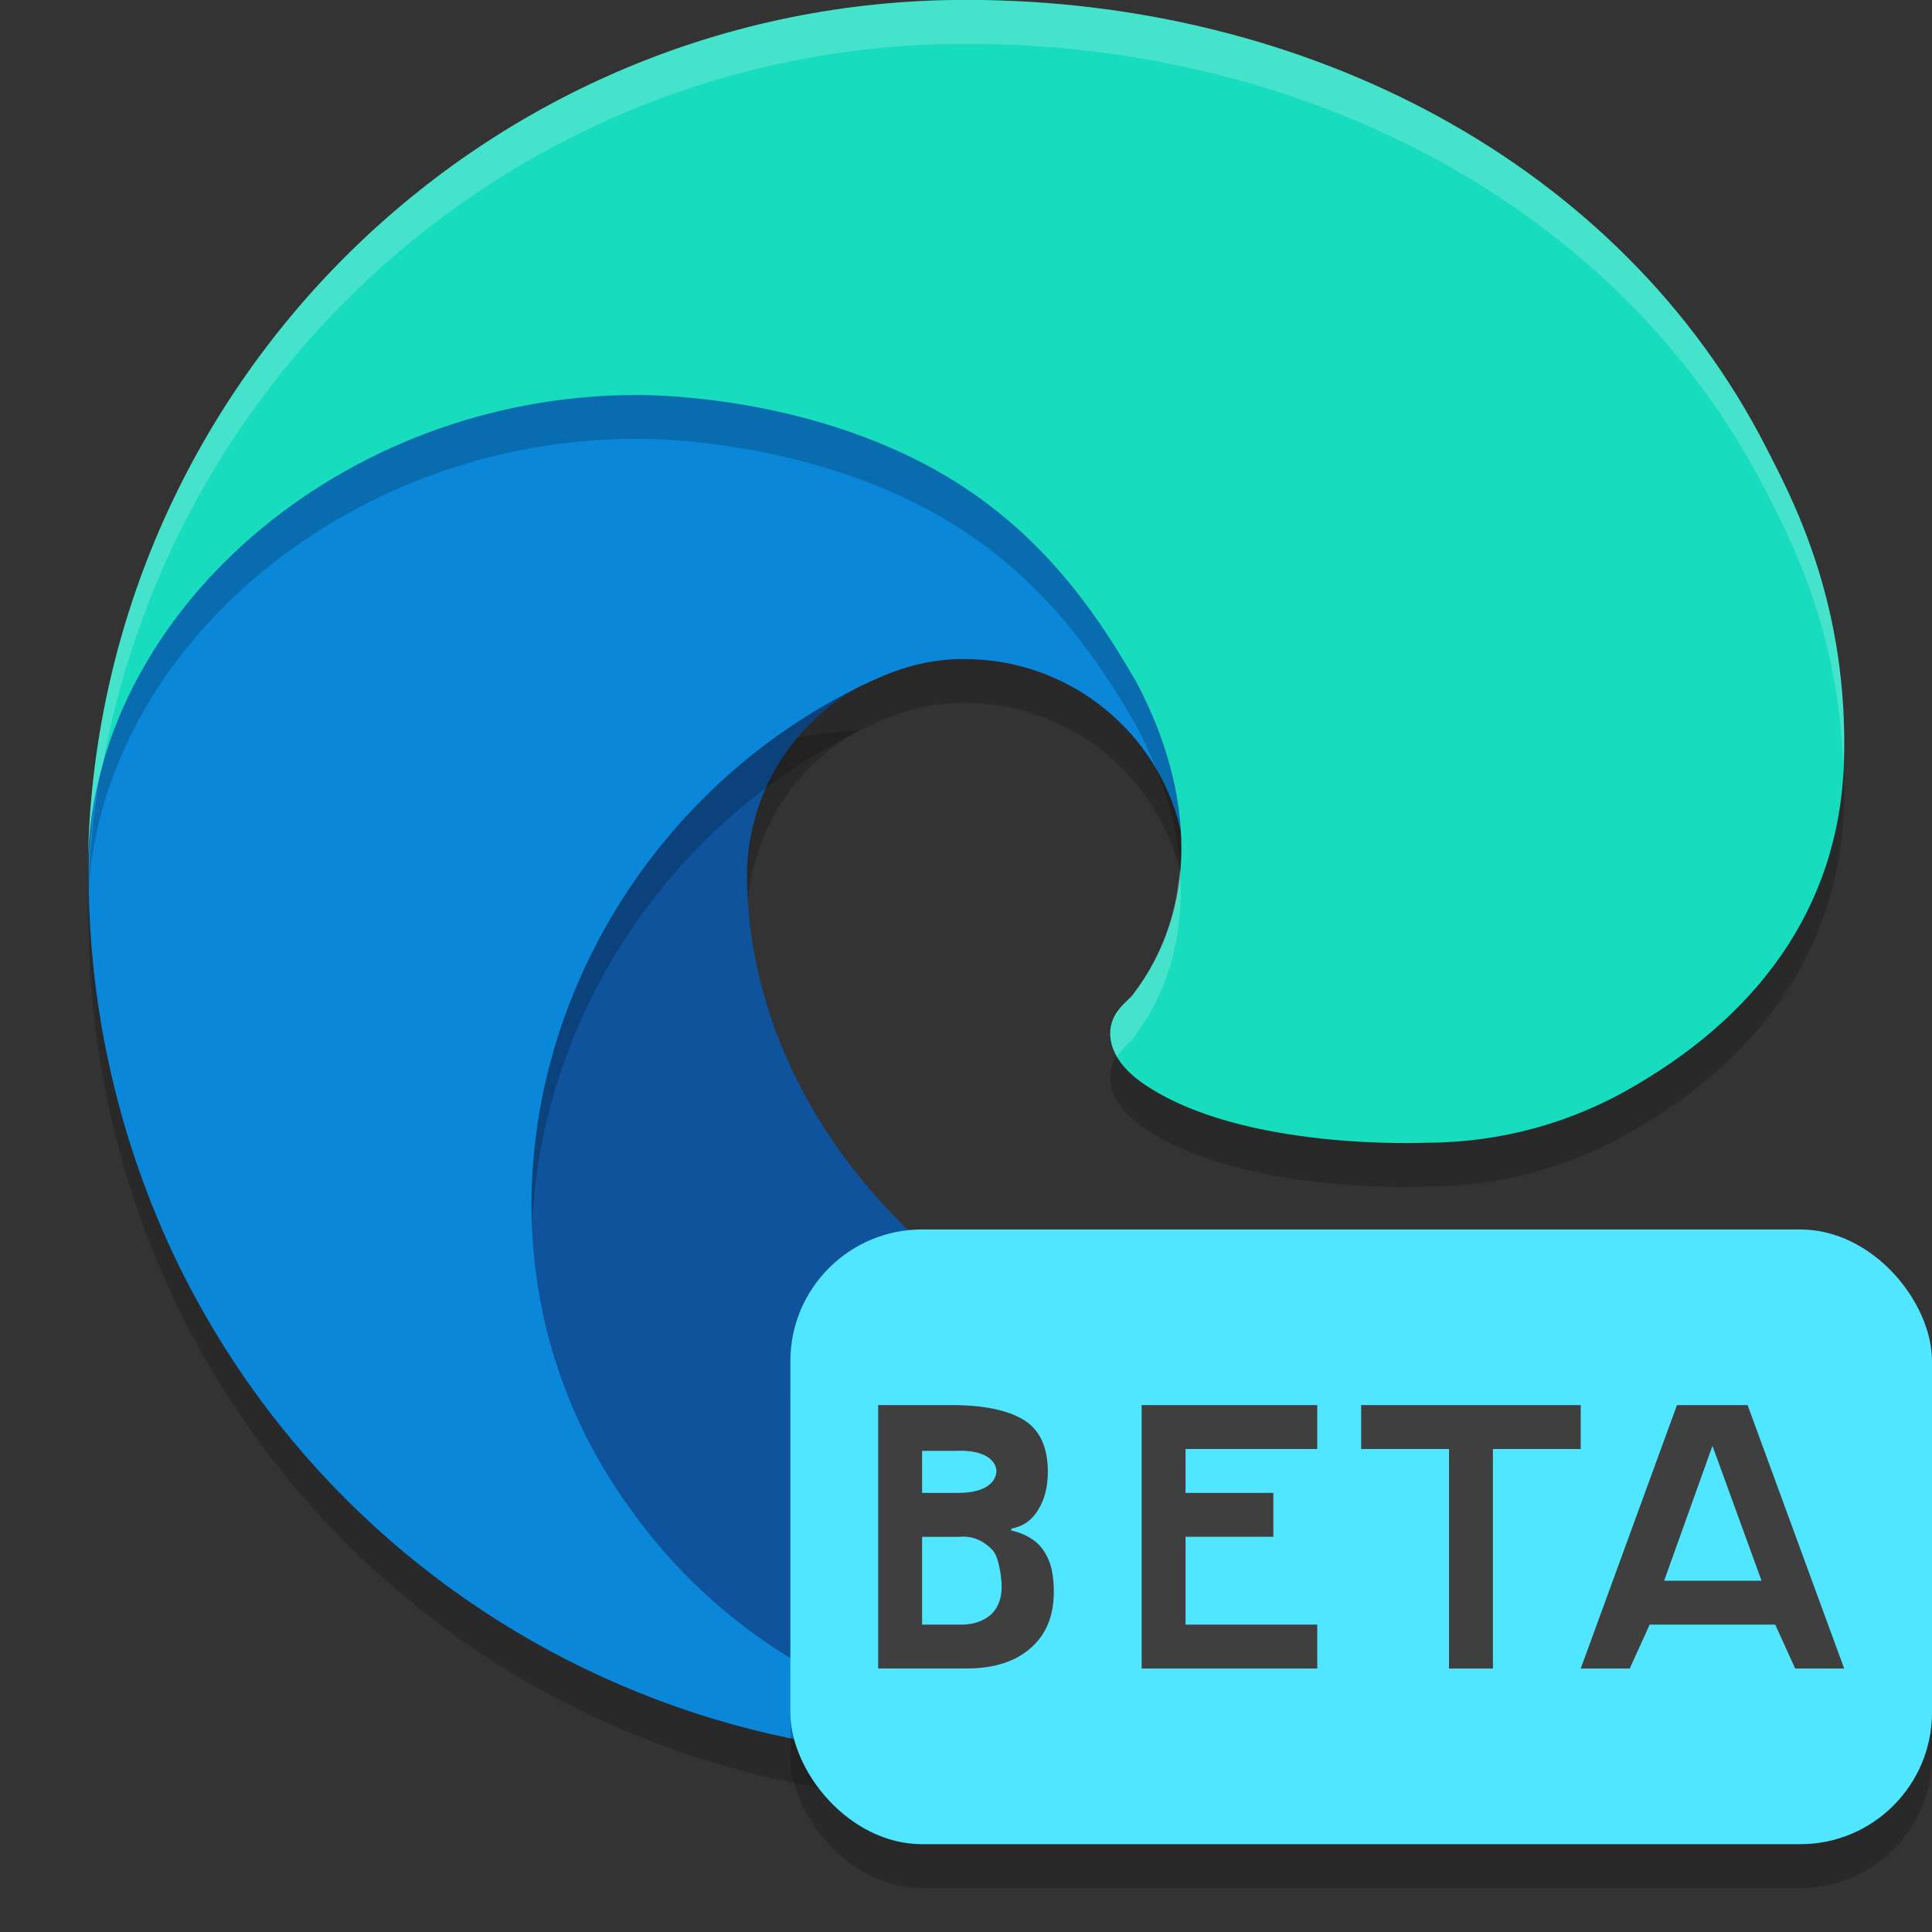 <svg xmlns="http://www.w3.org/2000/svg" width="22" height="22" version="1.1">
 <rect width="100%" height="100%" fill="#333333" stroke="none"/>
 <path style="opacity:0.2" class="cls-1" d="m 19.051,15.383 c -0.958,0.943 -2.445,1.167 -3.628,1.173 -3.697,0 -6.917,-2.843 -6.917,-6.105 C 8.516,9.559 9.007,8.742 9.79,8.316 6.446,8.457 5.587,11.941 5.587,13.982 c 0,5.771 5.319,6.356 6.465,6.356 0.618,0 1.55,-0.18 2.109,-0.356 l 0.102,-0.034 c 2.152,-0.744 3.987,-2.199 5.203,-4.124 0.174,-0.273 -0.132,-0.598 -0.416,-0.441 z"/>
 <path style="fill:#0e539b" class="cls-1" d="m 19.051,14.883 c -0.958,0.943 -2.445,1.167 -3.628,1.173 -3.697,0 -6.917,-2.843 -6.917,-6.105 C 8.516,9.059 9.007,8.243 9.79,7.817 6.446,7.957 5.587,11.441 5.587,13.482 c 0,5.771 5.319,6.356 6.465,6.356 0.618,0 1.55,-0.18 2.109,-0.356 l 0.102,-0.034 c 2.152,-0.744 3.987,-2.199 5.203,-4.124 0.174,-0.273 -0.132,-0.598 -0.416,-0.441 z"/>
 <path style="opacity:0.2" class="cls-3" d="M 8.96,19.357 C 8.263,18.925 7.659,18.358 7.183,17.69 4.874,14.527 6.277,10.047 9.79,8.316 c 0.244,-0.115 0.66,-0.323 1.214,-0.312 0.791,0.006 1.534,0.382 2.007,1.015 0.315,0.421 0.489,0.931 0.497,1.458 0,-0.016 1.911,-6.218 -6.249,-6.218 -3.429,0 -6.249,3.254 -6.249,6.109 -0.014,1.51 0.31,3.005 0.946,4.374 2.153,4.593 7.404,6.846 12.216,5.242 -1.647,0.519 -3.74,0.291 -5.204,-0.625 z"/>
 <path style="fill:#0b87da" class="cls-3" d="M 8.96,18.857 C 8.263,18.425 7.659,17.858 7.183,17.19 4.874,14.027 6.277,9.547 9.79,7.817 c 0.244,-0.115 0.66,-0.323 1.214,-0.312 0.791,0.006 1.534,0.382 2.007,1.015 0.315,0.421 0.489,0.931 0.497,1.458 0,-0.016 1.911,-6.218 -6.249,-6.218 -3.429,0 -6.249,3.254 -6.249,6.109 -0.014,1.51 0.31,3.005 0.946,4.374 2.153,4.593 7.404,6.846 12.216,5.242 -1.647,0.519 -3.74,0.291 -5.204,-0.625 z"/>
 <path style="opacity:0.2" class="cls-5" d="m 12.9,11.827 c -0.063,0.082 -0.258,0.195 -0.258,0.442 0,0.204 0.133,0.4 0.369,0.565 1.123,0.781 3.241,0.678 3.247,0.678 0.832,-0.002 1.649,-0.227 2.365,-0.652 1.469,-0.858 2.374,-2.13 2.377,-3.831 C 21.019,7.278 20.374,6.114 20.113,5.599 18.458,2.361 14.885,0.499 10.999,0.499 5.531,0.498 1.077,4.89 1,10.357 1.037,7.502 3.875,4.997 7.249,4.997 c 0.273,0 1.833,0.027 3.281,0.787 1.276,0.67 1.945,1.679 2.41,2.482 0.676,1.275 0.705,2.588 -0.041,3.561 z"/>
 <path style="fill:#17dcbe" class="cls-5" d="m 12.9,11.327 c -0.063,0.082 -0.258,0.195 -0.258,0.442 0,0.204 0.133,0.4 0.369,0.565 1.123,0.781 3.241,0.678 3.247,0.678 0.832,-0.002 1.649,-0.227 2.365,-0.652 1.469,-0.858 2.374,-2.13 2.377,-3.831 C 21.019,6.779 20.374,5.615 20.113,5.099 18.458,1.861 14.885,-0.001 10.999,-0.001 5.531,-0.002 1.077,4.39 1,9.857 1.037,7.003 3.875,4.498 7.249,4.498 c 0.273,0 1.833,0.027 3.281,0.787 1.276,0.67 1.945,1.679 2.41,2.482 0.676,1.275 0.705,2.588 -0.041,3.561 z"/>
 <path style="opacity:0.2;fill:#ffffff" d="M 10.999,-0.001 C 5.531,-0.002 1.077,4.39 1,9.857 1.005,9.47 1.065,9.09 1.168,8.72 2.009,4.041 6.09,0.498 10.999,0.499 c 3.886,0 7.459,1.863 9.114,5.1 0.244,0.482 0.817,1.536 0.875,3.1 0.002,-0.057 0.012,-0.111 0.012,-0.17 0.02,-1.751 -0.626,-2.914 -0.887,-3.43 -1.655,-3.238 -5.228,-5.1 -9.114,-5.1 z m 2.435,9.899 c -0.042,0.519 -0.211,1.007 -0.534,1.429 -0.063,0.082 -0.258,0.196 -0.258,0.442 0,0.089 0.03,0.176 0.078,0.261 0.062,-0.091 0.142,-0.155 0.18,-0.203 0.425,-0.555 0.589,-1.222 0.534,-1.929 z"/>
 <rect style="opacity:0.2" width="13" height="7" x="9" y="14.5" rx="1.5" ry="1.5"/>
 <rect style="fill:#50e6ff" width="13" height="7" x="9" y="14" rx="1.5" ry="1.5"/>
 <path style="fill:#3f3f3f" d="m 10,16 h 0.839 c 0.36,0 0.633,0.056 0.817,0.168 0.184,0.112 0.276,0.31 0.276,0.592 0,0.171 -0.037,0.315 -0.11,0.433 -0.071,0.118 -0.173,0.189 -0.306,0.214 v 0.021 c 0.091,0.02 0.173,0.055 0.246,0.105 0.073,0.05 0.131,0.123 0.174,0.218 0.043,0.095 0.064,0.221 0.064,0.378 0,0.272 -0.088,0.485 -0.265,0.639 -0.176,0.154 -0.418,0.231 -0.726,0.231 H 10 Z m 0.5,1 h 0.404 c 0.468,0 0.442,-0.256 0.442,-0.256 0,0 0.004,-0.244 -0.473,-0.223 H 10.5 Z m 0,0.5 v 1 h 0.445 c 0.171,0 0.291,-0.062 0.359,-0.134 0.068,-0.076 0.102,-0.175 0.102,-0.298 0,-0.112 -0.035,-0.351 -0.106,-0.419 C 11.233,17.578 11.107,17.482 10.926,17.5 Z"/>
 <path style="fill:#3f3f3f" d="m 15,19 h -2 v -3 h 2 v 0.5 H 13.5 V 17 h 1 v 0.5 h -1 v 1 H 15 Z"/>
 <path style="fill:#3f3f3f" d="m 17,19 h -0.5 v -2.5 h -1 V 16 H 18 v 0.5 h -1 z"/>
 <path style="fill:#3f3f3f" d="M 20.442,19 20.215,18.5 H 18.785 L 18.558,19 H 18 l 1.096,-3 H 19.9 L 21,19 Z M 20.059,18 19.5,16.464 18.95,18 Z"/>
</svg>
